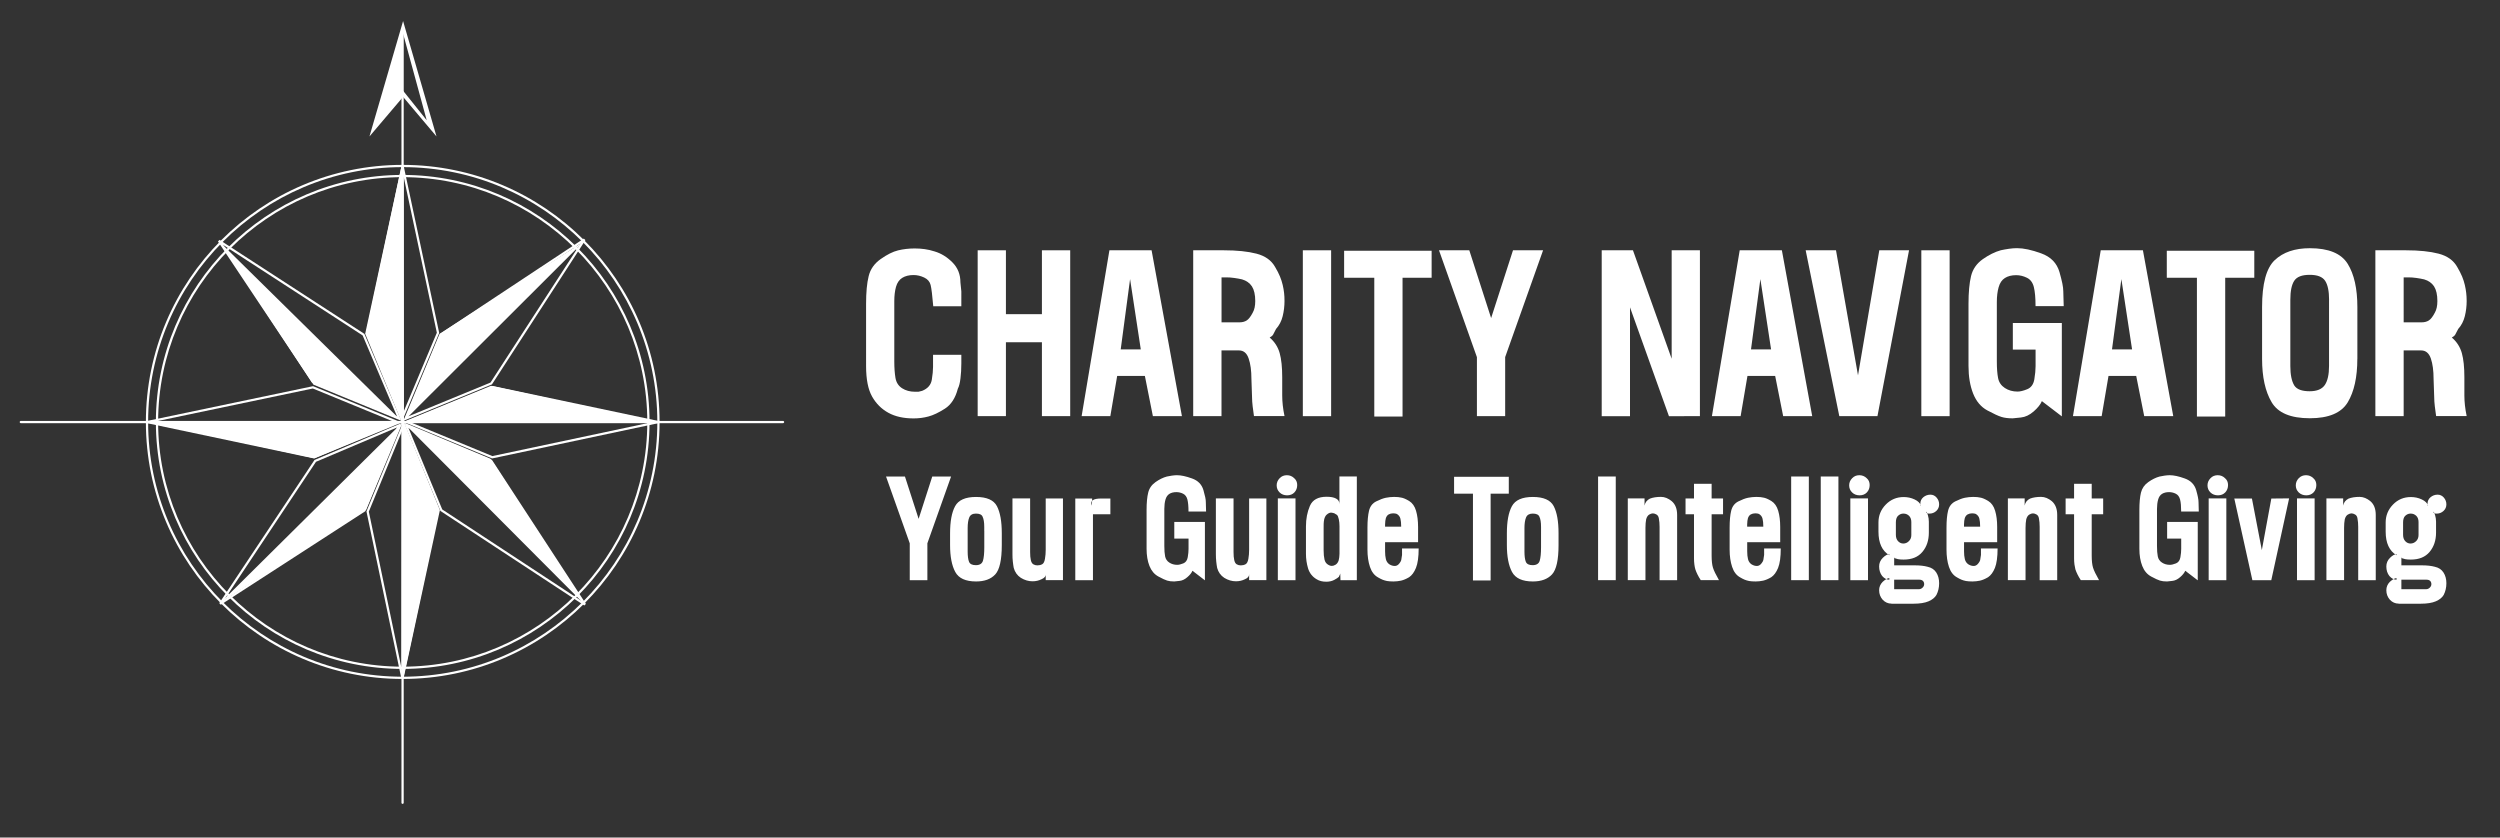 <svg xmlns="http://www.w3.org/2000/svg" xmlns:xlink="http://www.w3.org/1999/xlink" version="1.1" id="Layer_1" x="0px" y="0px" viewBox="0 0 600 201" style="enable-background:new 0 0 600 201;" xml:space="preserve">
    <rect x="0" y="0" width="600" height="201" fill="#333333" stroke="none"/>
    <style type="text/css">
        .st0{fill:#77787B;}
        .st1{fill-rule:evenodd;clip-rule:evenodd;fill:#77787B;}
        .st2{fill:#003768;}
        .st3{fill-rule:evenodd;clip-rule:evenodd;fill:#003768;}
        .st4{fill:none;}
        .st5{fill:#00BBE3;}
        .st6{fill:#FFFFFF;}
        .st7{fill:#00B092;}
        .st8{fill-rule:evenodd;clip-rule:evenodd;fill:#FFFFFF;}
    </style>
    <polygon class="st6" points="212.65,114.37 217.19,114.37 220.47,124.53 223.74,114.37 228.26,114.37 222.57,130.39 222.57,139.24   218.34,139.24 218.34,130.4 "></polygon>
    <g>
        <path class="st8" d="M228.02,127.98c0-2.83,0.4-5,1.2-6.48c0.8-1.49,2.48-2.23,5.03-2.23c2.58,0,4.25,0.74,5.02,2.22   c0.77,1.48,1.16,3.64,1.16,6.49v2.83c0,3.57-0.53,5.92-1.57,7.05c-1.05,1.13-2.58,1.69-4.6,1.69c-2.51,0-4.18-0.76-5-2.29   c-0.83-1.54-1.24-3.69-1.24-6.45V127.98z M236.22,127.46v-0.98c0-1.12-0.13-1.93-0.4-2.48c-0.2-0.49-0.73-0.74-1.59-0.74   c-0.81,0-1.34,0.3-1.6,0.91c-0.26,0.61-0.39,1.48-0.39,2.58v0.71v3.9v0.99c0,1.11,0.11,1.94,0.33,2.48   c0.22,0.54,0.77,0.81,1.63,0.81c0.93,0,1.49-0.36,1.71-1.06c0.21-0.71,0.32-1.78,0.32-3.2V127.46z"></path>
        <path class="st8" d="M247.23,119.64v12.39v0.46c0,0.79,0.05,1.43,0.17,1.94c0.11,0.5,0.32,0.84,0.61,1.01   c0.29,0.17,0.61,0.25,0.97,0.25c0.42,0,0.8-0.09,1.14-0.27c0.33-0.18,0.56-0.61,0.67-1.3c0.12-0.69,0.18-1.4,0.18-2.16v-12.33h4.14   v19.6h-4.14v-0.99v-0.48c0.05,0.53-0.28,0.95-0.99,1.25c-0.67,0.34-1.4,0.5-2.18,0.5c-0.95,0-1.89-0.27-2.8-0.83   c-0.86-0.57-1.42-1.36-1.7-2.37c-0.08-0.42-0.16-0.93-0.22-1.51c-0.07-0.57-0.09-1.17-0.09-1.77v-13.41H247.23z"></path>
        <path class="st8" d="M262.31,139.24h-4.24v-19.6h4.05l-0.06,1.71c-0.24-0.58-0.18-1.01,0.19-1.29c0.37-0.28,1.07-0.42,2.11-0.42   h2.13v3.79h-4.18V139.24z"></path>
        <path class="st6" d="M285.23,129.26h-3.4v-3.99h7.35v14.01l-2.99-2.3c-0.2,0.5-0.62,1.02-1.23,1.54c-0.61,0.54-1.25,0.84-1.91,0.9   l-1.24,0.13c-0.68,0-1.24-0.07-1.69-0.21c-0.45-0.14-1.16-0.46-2.11-0.98c-0.96-0.52-1.67-1.36-2.14-2.53   c-0.46-1.17-0.69-2.55-0.69-4.14v-9.29c0-1.73,0.13-3.13,0.39-4.17c0.25-1.04,0.84-1.88,1.76-2.53c0.92-0.65,1.82-1.09,2.71-1.33   c0.37-0.08,0.78-0.16,1.21-0.22c0.43-0.06,0.84-0.1,1.22-0.1c0.98,0,2.19,0.26,3.62,0.78c1.44,0.51,2.35,1.46,2.74,2.82   c0.19,0.66,0.33,1.24,0.43,1.69c0.1,0.46,0.14,0.86,0.14,1.2l0.06,2.22h-4.22c0-1.24-0.09-2.19-0.26-2.87   c-0.17-0.67-0.52-1.14-1.04-1.4c-0.52-0.26-1.06-0.38-1.6-0.38c-0.68,0-1.25,0.14-1.69,0.42c-0.44,0.28-0.76,0.74-0.94,1.38   c-0.18,0.64-0.27,1.38-0.27,2.22v0.46v8.45c0,1.03,0.06,1.86,0.19,2.49c0.13,0.63,0.46,1.14,1.01,1.49   c0.55,0.36,1.19,0.54,1.91,0.54c0.38,0,0.87-0.12,1.45-0.35c0.58-0.24,0.93-0.73,1.06-1.48c0.13-0.75,0.19-1.41,0.19-1.98v-1.51   V129.26z"></path>
        <path class="st8" d="M296.05,119.64v12.39v0.46c0,0.79,0.05,1.43,0.17,1.94c0.11,0.5,0.31,0.84,0.6,1.01   c0.29,0.17,0.61,0.25,0.97,0.25c0.42,0,0.8-0.09,1.14-0.27c0.33-0.18,0.56-0.61,0.68-1.3c0.12-0.69,0.18-1.4,0.18-2.16v-12.33h4.14   v19.6h-4.14v-0.99v-0.48c0.04,0.53-0.28,0.95-0.99,1.25c-0.68,0.34-1.4,0.5-2.18,0.5c-0.95,0-1.89-0.27-2.8-0.83   c-0.86-0.57-1.42-1.36-1.7-2.37c-0.08-0.42-0.16-0.93-0.22-1.51c-0.06-0.57-0.09-1.17-0.09-1.77v-13.41H296.05z"></path>
        <path class="st8" d="M306.68,119.61h4.24v19.63h-4.24V119.61z M308.85,114.05c0.69,0,1.28,0.24,1.76,0.72   c0.48,0.41,0.72,0.96,0.72,1.64c0,0.7-0.22,1.28-0.66,1.76c-0.44,0.47-1.03,0.71-1.76,0.71c-0.73,0-1.33-0.23-1.8-0.69   c-0.47-0.46-0.71-1.03-0.71-1.71c0-0.65,0.24-1.21,0.71-1.7C307.57,114.29,308.15,114.05,308.85,114.05"></path>
        <path class="st8" d="M325.65,139.24h-3.94l-0.04-1.47l0.04-0.17l-0.39,0.85c-0.2,0.2-0.56,0.44-1.11,0.73   c-0.54,0.28-1.17,0.43-1.91,0.43c-0.91,0-1.67-0.19-2.29-0.58c-1.03-0.6-1.72-1.48-2.07-2.61c-0.34-1.14-0.51-2.31-0.51-3.5v-6.57   c0-1.82,0.31-3.47,0.95-4.94c0.63-1.46,1.96-2.19,4-2.19c0.98,0,1.73,0.14,2.27,0.43c0.54,0.28,0.81,0.72,0.81,1.32v-6.62h4.18   V139.24z M319.71,123.06l-0.26-0.03c-0.14,0-0.29,0.03-0.46,0.1c-0.17,0.06-0.37,0.2-0.62,0.42c-0.24,0.22-0.43,0.58-0.56,1.07   c-0.08,0.4-0.12,0.77-0.13,1.09c-0.01,0.33-0.01,0.67-0.01,1.02v0.83v3.92v0.55c0,0.91,0.07,1.66,0.21,2.26   c0.14,0.6,0.45,1.02,0.94,1.28c0.26,0.17,0.53,0.25,0.82,0.25c0.28,0,0.58-0.1,0.91-0.3c0.32-0.2,0.56-0.53,0.72-0.99   c0.06-0.25,0.11-0.51,0.15-0.78c0.04-0.27,0.06-0.55,0.06-0.85v-0.59v-0.43v-4.81v-0.77c0-0.61-0.06-1.17-0.17-1.69   c-0.11-0.52-0.26-0.87-0.45-1.04l-0.65-0.39C320.13,123.14,319.96,123.1,319.71,123.06"></path>
        <path class="st8" d="M332.42,130.13v1.66v0.52c0,0.72,0.06,1.35,0.19,1.88c0.13,0.53,0.4,0.94,0.83,1.24   c0.44,0.27,0.86,0.4,1.28,0.4c0.19,0,0.37-0.03,0.56-0.12c0.19-0.07,0.39-0.26,0.61-0.54c0.22-0.28,0.35-0.54,0.41-0.76l0.19-1.22   v-1.56h3.99c0,2.05-0.22,3.61-0.65,4.67c-0.43,1.05-0.98,1.79-1.64,2.23c-0.71,0.42-1.36,0.69-1.96,0.83   c-0.6,0.12-1.18,0.19-1.77,0.19c-0.66,0-1.19-0.04-1.58-0.11c-0.39-0.08-0.74-0.18-1.06-0.31s-0.67-0.31-1.05-0.53   c-0.92-0.5-1.58-1.34-1.98-2.55c-0.4-1.2-0.6-2.58-0.6-4.14v-5.27c0-1.68,0.13-3.04,0.38-4.08c0.26-1.04,0.83-1.79,1.73-2.23   c0.9-0.45,1.67-0.74,2.32-0.87c0.65-0.13,1.31-0.2,1.98-0.2c0.71,0,1.28,0.06,1.68,0.16c0.49,0.07,1.13,0.34,1.91,0.81   c0.78,0.48,1.34,1.26,1.66,2.36c0.32,1.09,0.49,2.39,0.49,3.9v3.64H332.42z M332.42,126.4h3.86v-0.15c0-0.68-0.06-1.27-0.18-1.76   c-0.12-0.5-0.41-0.88-0.87-1.15c-0.23-0.09-0.52-0.14-0.89-0.14c-0.39,0-0.75,0.09-1.06,0.26c-0.31,0.18-0.53,0.48-0.67,0.89   c-0.05,0.18-0.09,0.4-0.13,0.65c-0.04,0.25-0.06,0.55-0.06,0.88V126.4z"></path>
        <polygon class="st6" points="348.98,118.48 348.98,114.43 362.11,114.43 362.11,118.48 357.75,118.48 357.75,139.31 353.51,139.31    353.51,118.48  "></polygon>
        <path class="st8" d="M361.65,127.98c0-2.83,0.4-5,1.2-6.48c0.8-1.49,2.48-2.23,5.03-2.23c2.58,0,4.25,0.74,5.02,2.22   c0.77,1.48,1.15,3.64,1.15,6.49v2.83c0,3.57-0.52,5.92-1.57,7.05c-1.05,1.13-2.58,1.69-4.6,1.69c-2.51,0-4.18-0.76-5-2.29   c-0.82-1.54-1.23-3.69-1.23-6.45V127.98z M369.85,127.46v-0.98c0-1.12-0.13-1.93-0.4-2.48c-0.2-0.49-0.73-0.74-1.59-0.74   c-0.8,0-1.34,0.3-1.6,0.91c-0.26,0.61-0.39,1.48-0.39,2.58v0.71v3.9v0.99c0,1.11,0.11,1.94,0.33,2.48   c0.23,0.54,0.77,0.81,1.63,0.81c0.92,0,1.49-0.36,1.7-1.06c0.21-0.71,0.32-1.78,0.32-3.2V127.46z"></path>
        <rect x="383.54" y="114.36" class="st6" width="4.24" height="24.88"></rect>
        <path class="st6" d="M402.51,123.58v15.66h-4.21V127v-0.55c0-0.75-0.06-1.44-0.18-2.05c-0.07-0.43-0.26-0.74-0.57-0.92   c-0.31-0.18-0.6-0.27-0.87-0.27c-0.25,0-0.54,0.1-0.87,0.29c-0.33,0.2-0.57,0.57-0.73,1.12c-0.11,0.56-0.17,1.26-0.17,2.07v0.55   v11.99h-4.24v-19.61h4.02v1.72c0.15-0.76,0.58-1.32,1.29-1.67c0.72-0.28,1.6-0.42,2.65-0.42c0.9,0,1.77,0.35,2.62,1.06   C402.09,121.05,402.51,122.13,402.51,123.58"></path>
        <path class="st6" d="M406.56,116.12h4.23v3.51h2.74v3.8h-2.74v9.91c0,1.25,0.11,2.23,0.32,2.9c0.21,0.69,0.69,1.68,1.44,2.99h-4.37   c-0.61-0.93-1.04-1.8-1.3-2.6c-0.1-0.33-0.17-0.72-0.23-1.16c-0.06-0.44-0.09-0.92-0.09-1.45v-10.59h-2.03v-3.8h2.03V116.12z"></path>
        <path class="st8" d="M419.33,130.13v1.66v0.52c0,0.72,0.06,1.35,0.19,1.88c0.13,0.53,0.4,0.94,0.83,1.24   c0.44,0.27,0.86,0.4,1.28,0.4c0.18,0,0.37-0.03,0.55-0.12c0.19-0.07,0.39-0.26,0.61-0.54c0.22-0.28,0.36-0.54,0.41-0.76l0.19-1.22   v-1.56h3.99c0,2.05-0.21,3.61-0.64,4.67c-0.43,1.05-0.98,1.79-1.64,2.23c-0.71,0.42-1.36,0.69-1.96,0.83   c-0.6,0.12-1.18,0.19-1.77,0.19c-0.66,0-1.19-0.04-1.58-0.11c-0.39-0.08-0.74-0.18-1.06-0.31c-0.32-0.13-0.67-0.31-1.04-0.53   c-0.93-0.5-1.58-1.34-1.98-2.55c-0.4-1.2-0.6-2.58-0.6-4.14v-5.27c0-1.68,0.12-3.04,0.38-4.08c0.26-1.04,0.84-1.79,1.73-2.23   c0.9-0.45,1.67-0.74,2.32-0.87c0.65-0.13,1.31-0.2,1.98-0.2c0.72,0,1.28,0.06,1.68,0.16c0.49,0.07,1.13,0.34,1.91,0.81   c0.78,0.48,1.34,1.26,1.66,2.36c0.32,1.09,0.48,2.39,0.48,3.9v3.64H419.33z M419.33,126.4h3.86v-0.15c0-0.68-0.06-1.27-0.18-1.76   c-0.12-0.5-0.41-0.88-0.87-1.15c-0.23-0.09-0.52-0.14-0.89-0.14c-0.39,0-0.74,0.09-1.06,0.26c-0.31,0.18-0.54,0.48-0.68,0.89   c-0.05,0.18-0.09,0.4-0.13,0.65c-0.04,0.25-0.06,0.55-0.06,0.88V126.4z"></path>
        <rect x="429.88" y="114.36" class="st6" width="4.24" height="24.88"></rect>
        <rect x="436.98" y="114.36" class="st6" width="4.24" height="24.88"></rect>
        <path class="st8" d="M444.08,119.61h4.24v19.63h-4.24V119.61z M446.24,114.05c0.69,0,1.28,0.24,1.77,0.72   c0.48,0.41,0.71,0.96,0.71,1.64c0,0.7-0.22,1.28-0.66,1.76c-0.44,0.47-1.02,0.71-1.75,0.71s-1.33-0.23-1.8-0.69   c-0.48-0.46-0.71-1.03-0.71-1.71c0-0.65,0.24-1.21,0.71-1.7C444.97,114.29,445.55,114.05,446.24,114.05"></path>
        <path class="st8" d="M453.95,144.87c-0.81,0-1.51-0.31-2.09-0.91c-0.58-0.65-0.87-1.42-0.87-2.31c0-0.77,0.29-1.44,0.85-2.01   c0.66-0.59,1.19-0.89,1.6-0.89v0.38c-0.63,0-1.2-0.3-1.72-0.89c-0.48-0.63-0.73-1.39-0.73-2.29c0-0.79,0.29-1.48,0.88-2.07   c0.59-0.58,1.11-0.87,1.57-0.87v0.25c-1.74-1.05-2.61-2.93-2.61-5.66v-2.22c0-1.65,0.58-3.08,1.75-4.28s2.6-1.81,4.3-1.81   c0.93,0,1.81,0.19,2.61,0.57c0.81,0.38,1.32,0.87,1.53,1.49l-0.14-0.06v-0.43c0-0.61,0.24-1.12,0.72-1.53   c0.49-0.4,1.05-0.61,1.69-0.61c0.59,0,1.09,0.23,1.49,0.7c0.41,0.47,0.61,1.01,0.61,1.63c0,0.63-0.23,1.16-0.68,1.58   c-0.46,0.42-1.01,0.64-1.67,0.64c-0.5,0-0.76-0.16-0.8-0.46c0.15,0.03,0.3,0.3,0.45,0.82c0.15,0.52,0.23,1.05,0.23,1.57v2.62   c0,1.86-0.51,3.41-1.55,4.64c-1.03,1.23-2.53,1.84-4.5,1.84c-0.61,0-1.07-0.04-1.38-0.11c-0.31-0.07-0.56-0.15-0.75-0.22   c-0.19-0.08-0.23-0.18-0.14-0.3v2.01h3.96h0.95c1.26,0,2.3,0.12,3.13,0.35c0.92,0.2,1.61,0.66,2.07,1.38   c0.45,0.72,0.68,1.57,0.68,2.56c0,1.04-0.22,1.98-0.65,2.82c-0.37,0.63-1,1.14-1.88,1.52c-0.89,0.38-2.1,0.58-3.64,0.58h-0.67   H453.95z M458.72,125.31c0-0.65-0.19-1.16-0.55-1.52c-0.19-0.18-0.4-0.31-0.62-0.4c-0.21-0.09-0.46-0.13-0.76-0.13   c-0.48,0-0.93,0.2-1.32,0.59c-0.3,0.34-0.46,0.84-0.46,1.52v2.99c0,0.65,0.18,1.16,0.53,1.53c0.36,0.37,0.77,0.56,1.25,0.56   c0.52,0,0.98-0.2,1.35-0.58c0.39-0.38,0.58-0.87,0.58-1.45V125.31z M460.51,141.41c0.34,0,0.64-0.12,0.9-0.37   c0.26-0.25,0.39-0.52,0.39-0.84c0-0.31-0.09-0.57-0.29-0.77c-0.19-0.21-0.51-0.31-0.97-0.31h-2.19h-3.75v2.29H460.51z"></path>
        <path class="st8" d="M471.37,130.13v1.66v0.52c0,0.72,0.06,1.35,0.19,1.88c0.13,0.53,0.4,0.94,0.83,1.24   c0.44,0.27,0.86,0.4,1.28,0.4c0.18,0,0.37-0.03,0.55-0.12c0.19-0.07,0.39-0.26,0.61-0.54c0.23-0.28,0.35-0.54,0.41-0.76l0.19-1.22   v-1.56h3.99c0,2.05-0.22,3.61-0.64,4.67c-0.43,1.05-0.98,1.79-1.64,2.23c-0.71,0.42-1.36,0.69-1.96,0.83   c-0.6,0.12-1.19,0.19-1.77,0.19c-0.66,0-1.19-0.04-1.58-0.11c-0.39-0.08-0.74-0.18-1.06-0.31c-0.32-0.13-0.67-0.31-1.04-0.53   c-0.93-0.5-1.58-1.34-1.98-2.55c-0.4-1.2-0.59-2.58-0.59-4.14v-5.27c0-1.68,0.12-3.04,0.38-4.08c0.26-1.04,0.84-1.79,1.73-2.23   c0.9-0.45,1.67-0.74,2.32-0.87c0.65-0.13,1.31-0.2,1.98-0.2c0.72,0,1.28,0.06,1.69,0.16c0.49,0.07,1.13,0.34,1.91,0.81   c0.78,0.48,1.34,1.26,1.66,2.36c0.33,1.09,0.49,2.39,0.49,3.9v3.64H471.37z M471.37,126.4h3.86v-0.15c0-0.68-0.06-1.27-0.18-1.76   c-0.12-0.5-0.41-0.88-0.87-1.15c-0.23-0.09-0.52-0.14-0.89-0.14c-0.39,0-0.74,0.09-1.06,0.26c-0.31,0.18-0.54,0.48-0.68,0.89   c-0.05,0.18-0.09,0.4-0.13,0.65c-0.04,0.25-0.06,0.55-0.06,0.88V126.4z"></path>
        <path class="st6" d="M493.73,123.58v15.66h-4.21V127v-0.55c0-0.75-0.06-1.44-0.18-2.05c-0.07-0.43-0.26-0.74-0.57-0.92   c-0.31-0.18-0.6-0.27-0.87-0.27c-0.25,0-0.54,0.1-0.87,0.29c-0.33,0.2-0.57,0.57-0.73,1.12c-0.11,0.56-0.17,1.26-0.17,2.07v0.55   v11.99h-4.24v-19.61h4.03v1.72c0.14-0.76,0.57-1.32,1.28-1.67c0.72-0.28,1.6-0.42,2.65-0.42c0.9,0,1.77,0.35,2.62,1.06   C493.3,121.05,493.73,122.13,493.73,123.58"></path>
        <path class="st6" d="M497.78,116.12h4.23v3.51h2.75v3.8h-2.75v9.91c0,1.25,0.11,2.23,0.32,2.9c0.21,0.69,0.69,1.68,1.44,2.99h-4.38   c-0.61-0.93-1.04-1.8-1.3-2.6c-0.08-0.33-0.16-0.72-0.22-1.16c-0.06-0.44-0.09-0.92-0.09-1.45v-10.59h-2.03v-3.8h2.03V116.12z"></path>
        <path class="st6" d="M523.5,129.26h-3.39v-3.99h7.35v14.01l-3-2.3c-0.21,0.5-0.62,1.02-1.23,1.54c-0.62,0.54-1.25,0.84-1.92,0.9   l-1.23,0.13c-0.68,0-1.25-0.07-1.69-0.21c-0.46-0.14-1.16-0.46-2.12-0.98c-0.96-0.52-1.67-1.36-2.13-2.53   c-0.46-1.17-0.69-2.55-0.69-4.14v-9.29c0-1.73,0.13-3.13,0.38-4.17c0.26-1.04,0.84-1.88,1.76-2.53c0.92-0.65,1.82-1.09,2.7-1.33   c0.37-0.08,0.78-0.16,1.21-0.22c0.43-0.06,0.84-0.1,1.22-0.1c0.98,0,2.19,0.26,3.62,0.78c1.44,0.51,2.35,1.46,2.75,2.82   c0.19,0.66,0.33,1.24,0.42,1.69c0.09,0.46,0.14,0.86,0.14,1.2l0.06,2.22h-4.23c0-1.24-0.08-2.19-0.26-2.87   c-0.17-0.67-0.52-1.14-1.04-1.4c-0.52-0.26-1.06-0.38-1.6-0.38c-0.68,0-1.24,0.14-1.69,0.42c-0.45,0.28-0.76,0.74-0.94,1.38   c-0.18,0.64-0.27,1.38-0.27,2.22v0.46v8.45c0,1.03,0.06,1.86,0.19,2.49c0.12,0.63,0.46,1.14,1.01,1.49   c0.55,0.36,1.18,0.54,1.9,0.54c0.39,0,0.88-0.12,1.46-0.35c0.58-0.24,0.93-0.73,1.06-1.48c0.13-0.75,0.19-1.41,0.19-1.98v-1.51   V129.26z"></path>
        <path class="st8" d="M530.08,119.61h4.24v19.63h-4.24V119.61z M532.25,114.05c0.69,0,1.28,0.24,1.76,0.72   c0.48,0.41,0.72,0.96,0.72,1.64c0,0.7-0.22,1.28-0.66,1.76c-0.44,0.47-1.03,0.71-1.76,0.71c-0.72,0-1.33-0.23-1.8-0.69   c-0.48-0.46-0.71-1.03-0.71-1.71c0-0.65,0.24-1.21,0.71-1.7C530.97,114.29,531.55,114.05,532.25,114.05"></path>
        <polygon class="st6" points="540.46,119.64 542.84,132.03 545.12,119.65 549.39,119.61 545.11,139.24 540.57,139.24 536.23,119.64     "></polygon>
        <path class="st8" d="M551.28,119.61h4.23v19.63h-4.23V119.61z M553.44,114.05c0.69,0,1.28,0.24,1.76,0.72   c0.48,0.41,0.72,0.96,0.72,1.64c0,0.7-0.22,1.28-0.66,1.76c-0.44,0.47-1.03,0.71-1.76,0.71c-0.72,0-1.32-0.23-1.8-0.69   c-0.48-0.46-0.71-1.03-0.71-1.71c0-0.65,0.24-1.21,0.7-1.7C552.16,114.29,552.75,114.05,553.44,114.05"></path>
        <path class="st6" d="M570.18,123.58v15.66h-4.21V127v-0.55c0-0.75-0.06-1.44-0.18-2.05c-0.06-0.43-0.26-0.74-0.57-0.92   c-0.31-0.18-0.6-0.27-0.87-0.27c-0.25,0-0.54,0.1-0.87,0.29c-0.33,0.2-0.58,0.57-0.73,1.12c-0.11,0.56-0.17,1.26-0.17,2.07v0.55   v11.99h-4.24v-19.61h4.02v1.72c0.15-0.76,0.58-1.32,1.29-1.67c0.72-0.28,1.61-0.42,2.65-0.42c0.9,0,1.77,0.35,2.62,1.06   C569.76,121.05,570.18,122.13,570.18,123.58"></path>
        <path class="st8" d="M575.68,144.87c-0.81,0-1.51-0.31-2.09-0.91c-0.58-0.65-0.87-1.42-0.87-2.31c0-0.77,0.28-1.44,0.84-2.01   c0.67-0.59,1.2-0.89,1.61-0.89v0.38c-0.63,0-1.2-0.3-1.72-0.89c-0.49-0.63-0.73-1.39-0.73-2.29c0-0.79,0.29-1.48,0.88-2.07   c0.59-0.58,1.11-0.87,1.57-0.87v0.25c-1.73-1.05-2.61-2.93-2.61-5.66v-2.22c0-1.65,0.59-3.08,1.75-4.28   c1.17-1.21,2.6-1.81,4.29-1.81c0.94,0,1.81,0.19,2.62,0.57c0.81,0.38,1.32,0.87,1.53,1.49l-0.14-0.06v-0.43   c0-0.61,0.24-1.12,0.72-1.53c0.49-0.4,1.05-0.61,1.69-0.61c0.59,0,1.09,0.23,1.5,0.7c0.4,0.47,0.61,1.01,0.61,1.63   c0,0.63-0.23,1.16-0.69,1.58c-0.46,0.42-1.01,0.64-1.67,0.64c-0.5,0-0.76-0.16-0.8-0.46c0.15,0.03,0.3,0.3,0.45,0.82   c0.15,0.52,0.23,1.05,0.23,1.57v2.62c0,1.86-0.52,3.41-1.55,4.64c-1.03,1.23-2.53,1.84-4.5,1.84c-0.61,0-1.07-0.04-1.38-0.11   c-0.31-0.07-0.56-0.15-0.75-0.22c-0.19-0.08-0.24-0.18-0.14-0.3v2.01h3.96h0.95c1.25,0,2.3,0.12,3.13,0.35   c0.92,0.2,1.61,0.66,2.07,1.38c0.46,0.72,0.69,1.57,0.69,2.56c0,1.04-0.22,1.98-0.65,2.82c-0.37,0.63-1,1.14-1.88,1.52   c-0.88,0.38-2.09,0.58-3.63,0.58h-0.68H575.68z M580.45,125.31c0-0.65-0.18-1.16-0.55-1.52c-0.2-0.18-0.4-0.31-0.62-0.4   c-0.21-0.09-0.46-0.13-0.76-0.13c-0.48,0-0.93,0.2-1.32,0.59c-0.3,0.34-0.46,0.84-0.46,1.52v2.99c0,0.65,0.18,1.16,0.53,1.53   c0.35,0.37,0.77,0.56,1.25,0.56c0.52,0,0.97-0.2,1.36-0.58c0.38-0.38,0.57-0.87,0.57-1.45V125.31z M582.24,141.41   c0.34,0,0.65-0.12,0.9-0.37c0.26-0.25,0.39-0.52,0.39-0.84c0-0.31-0.09-0.57-0.28-0.77c-0.2-0.21-0.52-0.31-0.98-0.31h-2.19h-3.75   v2.29H582.24z"></path>
        <path class="st6" d="M230.72,73.5h-6.74c-0.22-2.6-0.43-4.31-0.63-5.1c-0.2-0.8-0.71-1.4-1.54-1.79c-0.84-0.4-1.69-0.6-2.57-0.6   c-1.08,0-1.99,0.23-2.71,0.68c-0.72,0.45-1.21,1.17-1.49,2.15c-0.27,0.98-0.41,2.13-0.41,3.44v0.94v13.54   c0,1.53,0.1,2.84,0.28,3.94c0.19,1.09,0.72,1.92,1.59,2.48c0.87,0.56,1.91,0.84,3.1,0.84h0.83l0.89-0.22   c1.34-0.54,2.1-1.42,2.31-2.64c0.2-1.22,0.3-2.25,0.3-3.09v-2.92h6.79v2.09c0,1.28-0.07,2.48-0.21,3.59   c-0.13,1.12-0.35,1.94-0.63,2.46c-0.58,2.24-1.61,3.83-3.1,4.79c-1.49,0.95-2.81,1.58-3.96,1.88c-1.14,0.31-2.33,0.46-3.56,0.46   c-2.4,0-4.42-0.45-6.05-1.35c-1.64-0.9-2.94-2.19-3.9-3.88c-0.96-1.69-1.45-4.13-1.45-7.31V72.95c0-2.78,0.2-5,0.62-6.67   c0.4-1.67,1.37-3.04,2.89-4.11c1.53-1.08,2.91-1.77,4.17-2.08c1.25-0.3,2.58-0.46,3.97-0.46c0.83,0,1.63,0.05,2.4,0.16   c0.78,0.1,1.57,0.29,2.38,0.55c1.57,0.46,2.99,1.33,4.28,2.62c1.29,1.29,1.93,2.89,1.93,4.8l0.22,2.18V73.5z"></path>
        <polygon class="st6" points="234.64,60.07 241.42,60.07 241.42,75.4 250.06,75.4 250.06,60.07 256.85,60.07 256.85,99.87    250.06,99.87 250.06,82.14 241.42,82.14 241.42,99.87 234.64,99.87  "></polygon>
        <path class="st8" d="M266.26,60.07h10.12l7.28,39.8h-6.97l-1.92-9.65l-6.65,0.01l-1.64,9.64h-6.89L266.26,60.07z M268.97,83.86   h4.82l-2.57-16.88L268.97,83.86z"></path>
        <path class="st8" d="M297.35,84.1h-4.19v15.77h-6.79v-39.8h7.36c3.14,0,5.76,0.27,7.83,0.81c2.08,0.54,3.56,1.6,4.45,3.17   c0.51,0.85,0.89,1.61,1.18,2.3c0.29,0.69,0.5,1.37,0.66,2.05c0.15,0.67,0.27,1.3,0.33,1.89c0.07,0.59,0.1,1.24,0.1,1.95   c0,1.25-0.15,2.48-0.44,3.65c-0.29,1.19-0.83,2.21-1.59,3.06l-0.71,1.37c-0.16,0.26-0.44,0.49-0.82,0.69   c1.18,1.01,1.98,2.25,2.4,3.73c0.41,1.47,0.61,3.4,0.61,5.79v4.39c0,1.53,0.18,3.17,0.55,4.94h-7.33c-0.1-0.69-0.2-1.46-0.31-2.31   c-0.1-0.85-0.15-1.59-0.15-2.21l-0.15-4.39c0-1.99-0.22-3.63-0.67-4.92C299.23,84.74,298.46,84.1,297.35,84.1 M293.16,77.36h4.32   c0.68,0,1.26-0.15,1.74-0.46c0.47-0.3,0.96-0.94,1.45-1.89c0.39-0.69,0.59-1.61,0.59-2.75c0-1.53-0.27-2.7-0.79-3.52   c-0.54-0.82-1.33-1.38-2.38-1.69c-0.57-0.13-1.2-0.25-1.88-0.34c-0.67-0.1-1.3-0.14-1.87-0.14h-0.98h-0.19V77.36z"></path>
        <rect x="312.68" y="60.07" class="st6" width="6.79" height="39.81"></rect>
        <polygon class="st6" points="322.59,66.66 322.59,60.18 343.59,60.18 343.59,66.66 336.61,66.66 336.61,99.97 329.83,99.97    329.83,66.66  "></polygon>
        <polygon class="st6" points="345.36,60.07 352.63,60.07 357.87,76.34 363.12,60.07 370.34,60.07 361.24,85.7 361.24,99.87    354.46,99.87 354.46,85.72  "></polygon>
        <polygon class="st6" points="391.2,73.76 391.2,99.88 384.41,99.88 384.41,60.07 391.91,60.07 401.2,86.1 401.2,60.07    407.98,60.07 407.98,99.87 400.55,99.89  "></polygon>
        <path class="st8" d="M417.53,60.07h10.12l7.28,39.8h-6.97l-1.92-9.65l-6.65,0.01l-1.64,9.64h-6.89L417.53,60.07z M420.24,83.86   h4.82l-2.57-16.88L420.24,83.86z"></path>
        <polygon class="st6" points="433.36,60.07 440.64,60.07 445.92,90.08 451.03,60.07 458.17,60.07 450.59,99.87 441.43,99.87  "></polygon>
        <rect x="461.12" y="60.07" class="st6" width="6.79" height="39.81"></rect>
        <path class="st6" d="M488.51,83.9h-5.43v-6.38h11.76v22.41l-4.79-3.66c-0.33,0.8-0.99,1.62-1.97,2.48c-0.98,0.85-2,1.34-3.06,1.45   l-1.97,0.2c-1.08,0-1.99-0.11-2.71-0.34c-0.73-0.22-1.85-0.74-3.38-1.56c-1.53-0.83-2.67-2.18-3.41-4.05   c-0.74-1.88-1.11-4.08-1.11-6.62V72.93c0-2.78,0.21-5,0.61-6.67c0.41-1.67,1.35-3.02,2.82-4.06c1.47-1.03,2.91-1.75,4.33-2.14   c0.6-0.13,1.25-0.25,1.94-0.35c0.69-0.1,1.34-0.15,1.95-0.15c1.57,0,3.5,0.41,5.8,1.25c2.3,0.83,3.76,2.33,4.39,4.51   c0.3,1.07,0.53,1.97,0.68,2.7c0.15,0.73,0.23,1.37,0.23,1.91l0.1,3.55h-6.76c0-1.98-0.14-3.51-0.41-4.59   c-0.27-1.08-0.83-1.83-1.67-2.23c-0.84-0.41-1.69-0.62-2.57-0.62c-1.08,0-1.99,0.23-2.7,0.68c-0.72,0.45-1.22,1.19-1.51,2.22   c-0.29,1.03-0.43,2.21-0.43,3.55v0.74v13.51c0,1.64,0.1,2.97,0.3,3.99c0.2,1.02,0.74,1.81,1.62,2.39c0.87,0.57,1.9,0.86,3.05,0.86   c0.62,0,1.4-0.19,2.33-0.57c0.93-0.38,1.49-1.17,1.7-2.37c0.2-1.2,0.3-2.26,0.3-3.17v-2.42V83.9z"></path>
        <path class="st8" d="M504.18,60.07h10.12l7.28,39.8h-6.97l-1.92-9.65l-6.65,0.01l-1.64,9.64h-6.89L504.18,60.07z M506.88,83.86   h4.82l-2.57-16.88L506.88,83.86z"></path>
        <polygon class="st6" points="520.03,66.66 520.03,60.18 541.03,60.18 541.03,66.66 534.05,66.66 534.05,99.97 527.26,99.97    527.26,66.66  "></polygon>
        <path class="st8" d="M565.76,86.13c0,4.39-0.77,7.87-2.3,10.42c-1.54,2.55-4.57,3.83-9.1,3.83c-4.61,0-7.67-1.29-9.18-3.87   c-1.52-2.58-2.28-6.04-2.28-10.37V73.72c0-5.61,1.01-9.37,3.03-11.28c2.02-1.91,4.83-2.87,8.43-2.87c4.5,0,7.53,1.25,9.08,3.74   c1.56,2.5,2.33,5.97,2.33,10.41V86.13z M558.98,71.96c0-2.09-0.32-3.61-0.95-4.57c-0.64-0.96-1.87-1.43-3.7-1.43   c-1.84,0-3.07,0.46-3.7,1.41c-0.63,0.93-0.95,2.47-0.95,4.6v15.88c0,2.07,0.32,3.63,0.95,4.67c0.61,0.93,1.84,1.38,3.7,1.38   c1.73,0,2.93-0.5,3.62-1.49c0.68-1,1.02-2.52,1.02-4.57V71.96z"></path>
        <path class="st8" d="M581.06,84.1h-4.18v15.77h-6.79v-39.8h7.35c3.15,0,5.77,0.27,7.83,0.81c2.08,0.54,3.56,1.6,4.45,3.17   c0.5,0.85,0.89,1.61,1.18,2.3c0.29,0.69,0.5,1.37,0.66,2.05c0.15,0.67,0.27,1.3,0.33,1.89c0.07,0.59,0.11,1.24,0.11,1.95   c0,1.25-0.15,2.48-0.44,3.65c-0.3,1.19-0.82,2.21-1.59,3.06l-0.72,1.37c-0.16,0.26-0.43,0.49-0.81,0.69   c1.18,1.01,1.98,2.25,2.4,3.73c0.41,1.47,0.61,3.4,0.61,5.79v4.39c0,1.53,0.18,3.17,0.55,4.94h-7.33c-0.1-0.69-0.2-1.46-0.31-2.31   c-0.1-0.85-0.15-1.59-0.15-2.21l-0.15-4.39c0-1.99-0.22-3.63-0.66-4.92C582.95,84.74,582.17,84.1,581.06,84.1 M576.88,77.36h4.31   c0.69,0,1.26-0.15,1.74-0.46c0.47-0.3,0.96-0.94,1.45-1.89c0.39-0.69,0.59-1.61,0.59-2.75c0-1.53-0.27-2.7-0.79-3.52   c-0.54-0.82-1.33-1.38-2.39-1.69c-0.57-0.13-1.19-0.25-1.87-0.34c-0.67-0.1-1.3-0.14-1.87-0.14h-0.98h-0.19V77.36z"></path>
        <path class="st6" d="M96.74,5.05l-8.07,27.7l8.07-9.5l8.02,9.5L96.74,5.05z M96.74,8.07l5.67,20.79l-5.67-7.09V8.07z"></path>
        <g>
            <path class="st6" d="M5,101.29h182.93 M96.62,7.57v185.09"></path>
            <path class="st6" d="M96.62,192.93c-0.15,0-0.27-0.12-0.27-0.27v-91.1H5c-0.15,0-0.27-0.12-0.27-0.27s0.12-0.27,0.27-0.27h91.35    V7.57c0-0.15,0.12-0.27,0.27-0.27s0.27,0.12,0.27,0.27v93.45h91.04c0.15,0,0.27,0.12,0.27,0.27s-0.12,0.27-0.27,0.27H96.89v91.1    C96.89,192.81,96.77,192.93,96.62,192.93z"></path>
        </g>
        <path class="st6" d="M96.62,162.95c-33.97,0-61.61-27.66-61.61-61.66c0-34.03,27.64-61.72,61.61-61.72   c34.01,0,61.68,27.69,61.68,61.72C158.3,135.29,130.63,162.95,96.62,162.95z M96.62,40.11c-33.67,0-61.07,27.44-61.07,61.18   c0,33.7,27.4,61.12,61.07,61.12c33.71,0,61.14-27.42,61.14-61.12C157.75,67.56,130.33,40.11,96.62,40.11z"></path>
        <path class="st6" d="M96.62,160.54c-32.65,0-59.21-26.58-59.21-59.25c0-32.71,26.56-59.31,59.21-59.31   c32.68,0,59.27,26.61,59.27,59.31C155.89,133.96,129.3,160.54,96.62,160.54z M96.62,42.52c-32.35,0-58.67,26.37-58.67,58.77   c0,32.37,26.32,58.71,58.67,58.71c32.38,0,58.73-26.34,58.73-58.71C155.35,68.89,129,42.52,96.62,42.52z"></path>
        <g>
            <polygon class="st6" points="96.68,101.29 87.93,80.07 96.62,39.97   "></polygon>
            <path class="st6" d="M96.43,101.4l-8.79-21.3l0.02-0.08l8.69-40.1l0.54,0.06l0.06,61.33L96.43,101.4z M88.21,80.04l8.2,19.88    l-0.06-57.44L88.21,80.04z"></path>
        </g>
        <polygon class="st6" points="96.68,101.29 87.93,80.07 96.62,39.97  "></polygon>
        <polygon class="st6" points="96.68,101.29 105.5,80.13 140.08,57.98  "></polygon>
        <polygon class="st6" points="96.68,101.29 117.83,92.59 157.96,101.35  "></polygon>
        <polygon class="st6" points="96.68,101.29 117.76,110.12 139.96,144.72  "></polygon>
        <g>
            <polygon class="st6" points="96.68,101.29 105.31,122.45 96.62,162.62   "></polygon>
            <path class="st6" d="M96.88,162.68l-0.54-0.06l0.06-61.33l0.52-0.1l8.66,21.24l-0.02,0.08L96.88,162.68z M96.95,102.67l-0.06,57.4    l8.14-37.6L96.95,102.67z"></path>
        </g>
        <polygon class="st6" points="96.68,101.29 105.31,122.45 96.62,162.62  "></polygon>
        <polygon class="st6" points="96.68,101.29 87.86,122.39 52.97,144.6  "></polygon>
        <polygon class="st6" points="96.68,101.29 75.47,109.99 35.33,101.23  "></polygon>
        <polygon class="st6" points="96,100.68 74.85,91.79 52.78,58.11  "></polygon>
        <path class="st6" d="M96.98,100.93l8.67-20.85l0.07-0.05l34.4-22.77l0.38,0.37l-22.43,34.62L96.98,100.93z M106.09,80.43l-8.1,19.5   l19.72-8.11l21.63-33.39L106.09,80.43z"></path>
        <path class="st6" d="M96.62,100.82l-8.79-20.78l0.02-0.08l8.51-40.1l0.53,0l8.52,40.06L96.62,100.82z M88.39,79.98l8.22,19.44   l8.23-19.56l-8.22-38.65L88.39,79.98z"></path>
        <path class="st6" d="M96.32,100.99l-21.09-8.67L52.31,57.95l0.37-0.38l34.78,22.56L96.32,100.99z M75.59,91.88l19.72,8.11   L87.03,80.5L53.49,58.74L75.59,91.88z"></path>
        <path class="st6" d="M75.37,110.03l-40.09-8.47l0-0.53l39.85-8.35l20.96,8.61L75.37,110.03z M36.65,101.29l38.67,8.17l19.36-8.17   l-19.6-8.05L36.65,101.29z"></path>
        <path class="st6" d="M52.99,145.14l-0.37-0.38l22.86-34.37l20.78-8.8l-8.6,21.11l-0.07,0.05L52.99,145.14z M75.84,110.83   l-22.04,33.15l33.42-21.64l8.04-19.74L75.84,110.83z"></path>
        <path class="st6" d="M96.82,162.68l-0.53,0l-8.34-39.94l0.03-0.08l8.63-20.97l8.67,21.11l-0.02,0.08L96.82,162.68z M88.52,122.79   l8.04,38.52l8.16-38.46l-8.1-19.73L88.52,122.79z"></path>
        <path class="st6" d="M140.24,145.32l-34.54-22.69l-0.03-0.08l-8.63-20.84l21.03,8.67l22.55,34.55L140.24,145.32z M106.14,122.27   l33.31,21.88l-21.75-33.33l-19.66-8.11L106.14,122.27z"></path>
        <path class="st6" d="M118.11,110.03l-0.08-0.03l-21.08-8.71l21.22-8.67l0.08,0.02l39.77,8.39v0.53L118.11,110.03z M98.38,101.29   l19.78,8.17l38.49-8.17l-38.43-8.11L98.38,101.29z"></path>
    </g>
</svg>